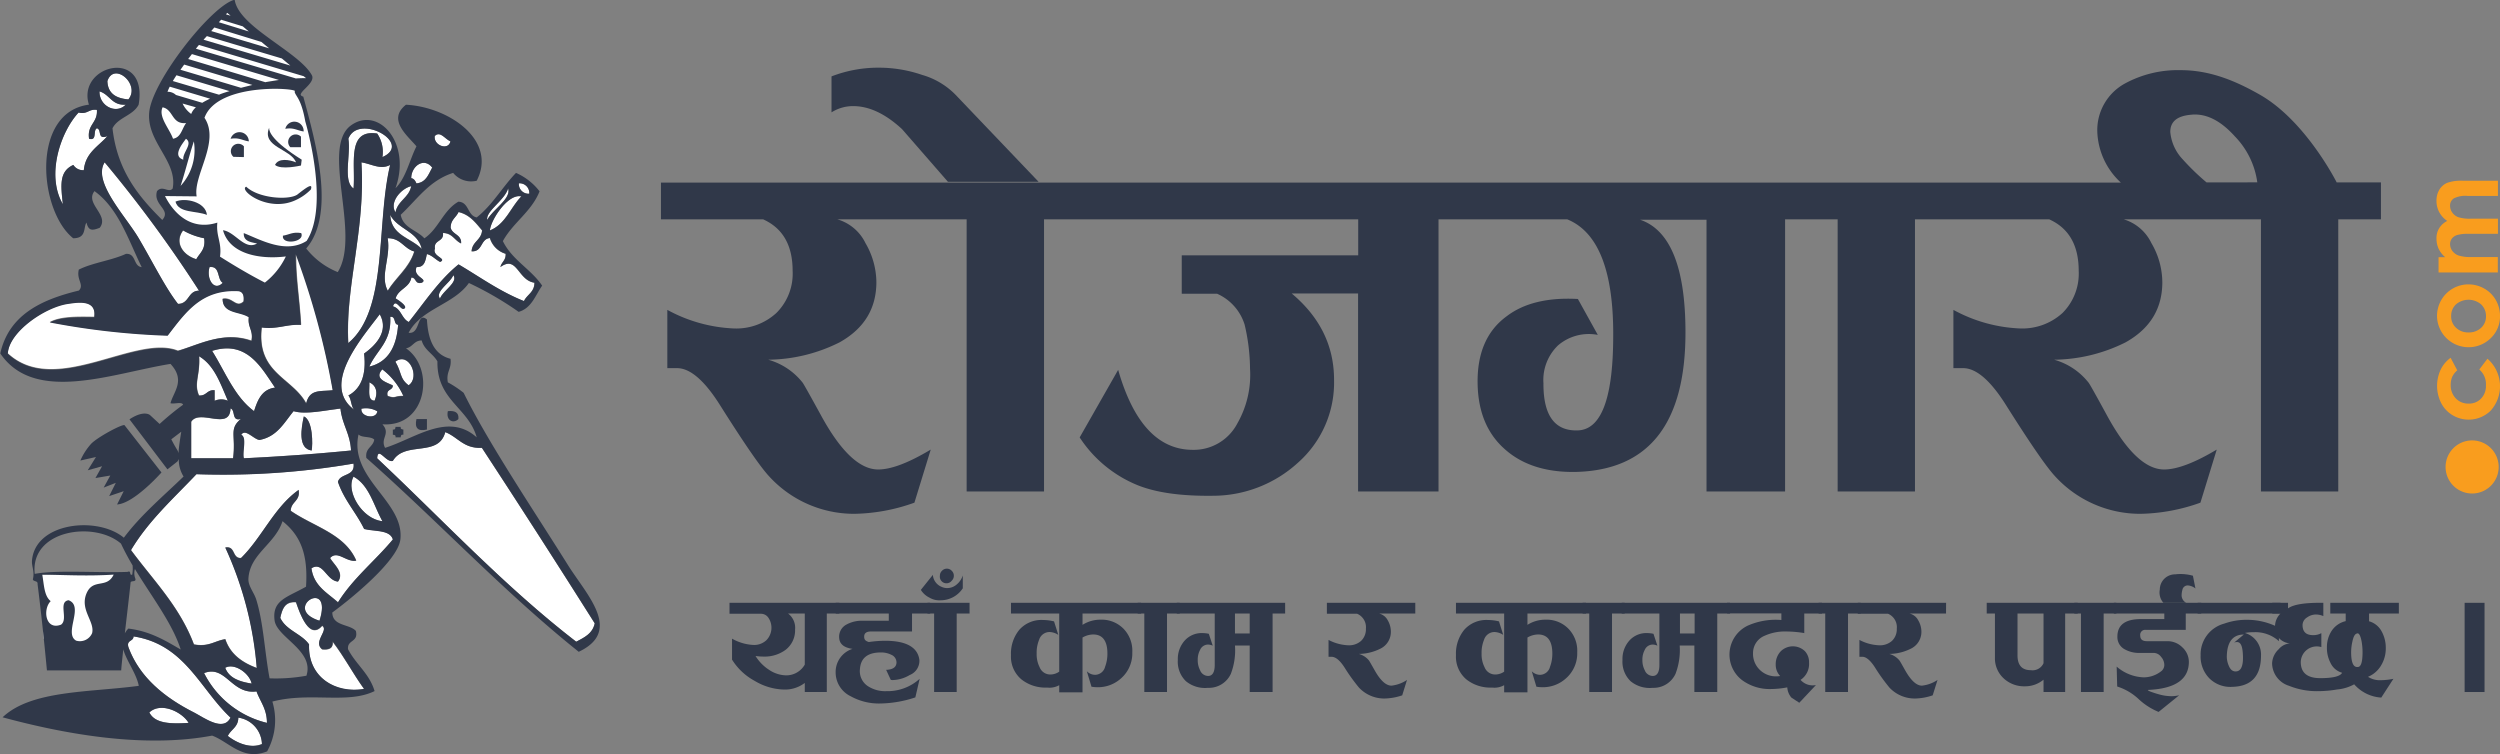 <svg id="Layer_1" data-name="Layer 1" xmlns="http://www.w3.org/2000/svg" viewBox="0 0 376.69 113.68"><rect x="0" y="0" width="376.69" height="113.68" fill="#808080" stroke="none"/><defs><style>.cls-1{fill:#fff;}.cls-2,.cls-4{fill:none;}.cls-3{fill:#303849;}.cls-4{stroke:#303849;stroke-linecap:round;stroke-linejoin:round;stroke-width:0;}.cls-5{fill:#f99d1e;}</style></defs><title>rojgari logo</title><path class="cls-1" d="M27.87,95.58s10.49-.55,12.63,0l-1.67,5.65-1.93,4.38-4.06,1.82-4-2.25-.22-5.13v-3Z" transform="translate(-22.25 -8.95)"/><path class="cls-1" d="M46.33,23.2s6.51-10.82,10.62-13L68.4,20.26l.41.75-1.37,1.74.16,1.18,2,7.5s2.15,11.43-1.23,14.32l-.12.09C64.71,48.57,66,47.79,66,47.79l-2.74,4.36L61,52.73l-6.26-4.21-.4-4.09-3.69-.76L48.41,41.3l-1.85-3.16,2.92-.22-2-7.67L45.6,26.39Z" transform="translate(-22.25 -8.95)"/><path class="cls-2" d="M55,42.49c-.22,2.07.7,3,.4,5.13,2.19,1.37,4.4,2.7,6.71,3.94a11,11,0,0,0,3.16-3.94c-3.93.48-8.5-.34-9.47-3.95,1.87.23,3.25,3,5.13,2-1-.22-2-.33-2-1.57,2.55,1,6.34,3.15,9.47,1.18,3.55-5.46-.2-18-.2-18-.59-3.51-1.45-3.75-1.62-4.5C67.73,22.27,55,21.18,53,26.7c2.41,3.61-1.74,8.68-1.18,11.84H47.11C48.43,41.12,51.06,43.76,55,42.49Zm9.88,2c.92-.13,1.47-.62,2.76-.39C68.26,45.51,64.63,45.91,64.88,44.46Zm4.21-7a7.55,7.55,0,0,1-2.24,1.58c-4.18,2.05-8.71-1.49-7.5-2,1.81,1.74,6.32,2.07,7.67,1.18C68.4,37.18,69.43,36.4,69.09,37.47ZM68,28.76c-.93-.13-1.48-.63-2.76-.4A1.4,1.4,0,0,1,68,28.76Zm-.38.78v1.59H66A1.12,1.12,0,1,1,67.6,29.54ZM62.8,28.2a2.33,2.33,0,0,1,.1-.32,2.33,2.33,0,0,0-.1.32c0,.58.47,2,4.91,4.81l-.11.88s-3,.71-3.91-.09c.51-1.08,2.14-.79,3.16-.39C66.09,31.37,61.64,31.12,62.8,28.2Zm-3.06,2.05c-.92-.12-1.48-.62-2.76-.39A1.4,1.4,0,0,1,59.74,30.25ZM59,31v1.58H57.37A1.12,1.12,0,1,1,59,31ZM48.69,39.33c1.49-.66,4.55.06,4.74,2C51.82,40.67,49.16,41.1,48.69,39.33Z" transform="translate(-22.25 -8.95)"/><path class="cls-2" d="M55.56,11.89l-.34.38,4.51,1.39-.91-.77Z" transform="translate(-22.25 -8.95)"/><path class="cls-2" d="M57,11.32l-.51-.43-.19.22Z" transform="translate(-22.25 -8.95)"/><path class="cls-2" d="M49.48,106.82c-1.25-3.94-4.37-8-6.9-12.13a2.23,2.23,0,0,0,.06,1.44c.17.59-.6.26-.71.57-.27,2.58-.58,5.12-.87,7.69a2.87,2.87,0,0,1,.53-.73C44.87,104.06,47.15,105.46,49.48,106.82Z" transform="translate(-22.25 -8.95)"/><path class="cls-2" d="M42.21,95.56a5.14,5.14,0,0,0,.06-1.4,37.14,37.14,0,0,1-1.75-3.28c-4.07-3.43-13.72-2.09-13,4.54,3.23-.62,9.61-.13,14-.28C42.15,94.87,41.69,95.71,42.21,95.56Z" transform="translate(-22.25 -8.95)"/><path class="cls-2" d="M28.62,95.56c.25,1.5.31,3.18,1.27,4-1.22,1.19-.83,4.46,1.56,3.54,1.09-.82-.48-3.44,1.13-3.68,2.41.88-.78,5,1.14,6.09a2,2,0,0,0,2.41-1.13c.43-1.75-1.85-3.49-.86-5.95s3.06-.67,4.11-2.84C35.49,95.81,32.36,95.62,28.62,95.56Z" transform="translate(-22.25 -8.95)"/><path class="cls-2" d="M49.56,74l-1.5,1.18s.36.75.94,1.68a1.42,1.42,0,0,1,.14.39C49.2,76.18,49.39,75.07,49.56,74Z" transform="translate(-22.25 -8.95)"/><path class="cls-2" d="M49.76,24.52a4,4,0,0,0,1.3,1.57,2.5,2.5,0,0,1,.71-1Z" transform="translate(-22.25 -8.95)"/><path class="cls-2" d="M52.28,15.73c-.16.19-.31.37-.46.57l15,4.46h0c.56,0,1.11-.05,1.63-.05L68,20.43Z" transform="translate(-22.25 -8.95)"/><path class="cls-2" d="M47.85,22a5.37,5.37,0,0,0-.34.77,1.78,1.78,0,0,1,1.27.48l4,1.19q.53-.32,1.17-.63Z" transform="translate(-22.25 -8.95)"/><path class="cls-2" d="M51.17,17.1l-.57.74,11.67,3.48c.67-.11,1.34-.22,2-.31Z" transform="translate(-22.25 -8.95)"/><path class="cls-2" d="M54.54,13.06c-.16.17-.31.35-.47.54l8.72,2.6-1.16-1Z" transform="translate(-22.25 -8.95)"/><path class="cls-2" d="M50,18.65l-.56.78,9.12,2.72,1.72-.43Z" transform="translate(-22.25 -8.95)"/><path class="cls-2" d="M48.86,20.26c-.2.3-.38.59-.55.87l7,2.07c.5-.19,1-.37,1.59-.55Z" transform="translate(-22.25 -8.95)"/><path class="cls-2" d="M66,18.83l-1.33-1.07-11.3-3.37-.45.54Z" transform="translate(-22.25 -8.95)"/><path class="cls-2" d="M63.69,102.48c-.44-3.17,1.92-3.52,4.73-5.13.31-4.65-.69-7.61-3.54-9.87-1.18,3.49-4.95,4.93-5.14,8.68-.05,1.1.85,2,1.19,3.16,1,3.49,1.23,7.91,2,11.84a25.8,25.8,0,0,0,5.52-.39C69.64,107,64.05,105.05,63.69,102.48Z" transform="translate(-22.25 -8.95)"/><path class="cls-2" d="M79.87,72.88c1.3,1.47-.37,2.07.4,3.55C84.83,75,89.76,71,94.08,74.85c-1.27-4.52-6-5.56-5.92-11.44-.64-1.21-2-1.71-2.37-3.16-1.18,0-1.34,1-2.37,1.18C87.86,64.48,86.54,73.36,79.87,72.88ZM83,74.46c-.34-.08-.37.15-.4.39h-.79c.08-.33-.15-.37-.4-.39v-.79c.34.07.39-.16.4-.4h.79c-.07.33.16.37.4.4Zm8.29-2.37c-.75.77-1.91.22-1.59-1.19C90.77,70.79,91.43,71.05,91.32,72.09Zm-4.74,1.58c-1.36.3-1.89-.22-1.58-1.58h1.58Z" transform="translate(-22.25 -8.95)"/><path class="cls-3" d="M46.58,80.14,41,73c-.47-.1-4,1.79-5,2.8a9.41,9.41,0,0,0-1.64,2.54l2.35-.53-1.24,2,2.16-.61-1,1.78,2.24-.38-1,1.82,1.83-.72-1,2,2.19-.74-1,2C42.46,84.81,46.58,80.14,46.58,80.14Z" transform="translate(-22.25 -8.95)"/><path class="cls-1" d="M41.59,23.93c1.88-2.25-2.17-5.75-3.16-2.76C38.5,23.08,39.78,23.77,41.59,23.93Z" transform="translate(-22.25 -8.95)"/><path class="cls-1" d="M41.19,24.72c-2.12.15-2.39-1.55-3.95-2C37.21,25,39.8,26.2,41.19,24.72Z" transform="translate(-22.25 -8.95)"/><path class="cls-1" d="M50.27,27.49c-2.21.23-1.9-2-3.55-2.37-.69,1.4,1.07,3.27,1.57,4.74C49.56,29.67,49.65,28.32,50.27,27.49Z" transform="translate(-22.25 -8.95)"/><path class="cls-1" d="M36.85,28.28c-.63.29.09,1.93-1.18,1.58-.32-2.17,1.31-2.37,1.18-4.35-1.24-.19-1.39.72-2.76.4-2.63,2.82-5,9.34-2.37,13.81-.29-2.77-.62-4.91,1.58-5.92a1.72,1.72,0,0,0,1.58.79c.24-2.65,2.22-3.57,3.55-5.13C36.88,30.08,37.61,28.44,36.85,28.28Z" transform="translate(-22.25 -8.95)"/><path class="cls-1" d="M75.52,37.35c.32-3.64-1.07-9,3.56-8.28a4.89,4.89,0,0,1,.79,3.55c4.72-2.09-3.65-6.69-5.13-2.76C75.14,32.22,73.87,36.25,75.52,37.35Z" transform="translate(-22.25 -8.95)"/><path class="cls-3" d="M59.74,30.25A1.4,1.4,0,0,0,57,29.86C58.26,29.63,58.82,30.13,59.74,30.25Z" transform="translate(-22.25 -8.95)"/><path class="cls-1" d="M90.13,30.25c-.83-.33-1.54-1.62-2.37-.79C87.52,30.86,89.81,31.75,90.13,30.25Z" transform="translate(-22.25 -8.95)"/><path class="cls-1" d="M50.27,29.86c-.5.71-2.11,2.59-.4,3.15C49.73,31.91,51.38,30.61,50.27,29.86Z" transform="translate(-22.25 -8.95)"/><path class="cls-1" d="M51.46,30.25c-.72,2.18-1.28,4.52-2,6.71A8,8,0,0,0,51.46,30.25Z" transform="translate(-22.25 -8.95)"/><path class="cls-3" d="M59,32.62V31a1.12,1.12,0,1,0-1.58,1.58Z" transform="translate(-22.25 -8.95)"/><path class="cls-3" d="M68,28.76a1.4,1.4,0,0,0-2.76-.4C66.5,28.13,67.05,28.63,68,28.76Z" transform="translate(-22.25 -8.95)"/><path class="cls-3" d="M66,31.13H67.6V29.54A1.12,1.12,0,1,0,66,31.13Z" transform="translate(-22.25 -8.95)"/><path class="cls-1" d="M52.24,52.75A193.61,193.61,0,0,0,38,33.41c-1.86,2.92,3.16,8.07,5.13,11.44,2.28,3.9,4,7.46,5.92,9.87C50.79,54.72,50.54,52.76,52.24,52.75Z" transform="translate(-22.25 -8.95)"/><path class="cls-1" d="M74.74,60.64c6.05-5,4.16-17.94,6.31-26.84-1.47.78-2.79-.15-4.34-.39C77.35,43.53,74.26,52,74.74,60.64Z" transform="translate(-22.25 -8.95)"/><path class="cls-1" d="M85,36.57c1.45-.14,1.81-1.36,2.37-2.37-1.2-1.59-3.14-.27-3.16,1.58C84.66,35.86,84.83,36.21,85,36.57Z" transform="translate(-22.25 -8.95)"/><path class="cls-3" d="M59.35,37.08c-1.21.48,3.32,4,7.5,2a7.55,7.55,0,0,0,2.24-1.58c.34-1.07-.69-.29-2.07.79C65.67,39.15,61.16,38.82,59.35,37.08Z" transform="translate(-22.25 -8.95)"/><path class="cls-1" d="M102,38.14a1.46,1.46,0,0,0-1.57-1.57A1.46,1.46,0,0,0,102,38.14Z" transform="translate(-22.25 -8.95)"/><path class="cls-1" d="M84.21,37c-1.49.36-3.35,2.42-2.37,3.95C82.17,39.13,83.88,38.73,84.21,37Z" transform="translate(-22.25 -8.95)"/><path class="cls-1" d="M96.05,43.67c2.36-.94,3.11-3.47,4.74-5.13C98.75,38.08,96.15,42.19,96.05,43.67Z" transform="translate(-22.25 -8.95)"/><path class="cls-3" d="M48.69,39.33c.47,1.77,3.13,1.34,4.74,2C53.24,39.39,50.18,38.67,48.69,39.33Z" transform="translate(-22.25 -8.95)"/><path class="cls-1" d="M85,49.2c-.66,1.48,1.83,1.79.79,2.36-1.08.29-.79-.78-1.58-.78-.27,1.56-2,1.72-2.37,3.15.44.27,2,1.31,1.19,1.58-.52.06-1.19-1.6-1.59-.39,1.24.34,1.3,1.86,2.38,2.36,2.4-3,4.53-6.25,7.5-8.68,3.23,1.9,6.19,4.07,9.86,5.53.46-1,1.57-1.32,1.58-2.77-2.52-.38-2.6-4.2-5.13-2.36.17-.76.85-1,.79-2a3.54,3.54,0,0,1-2.37-2.37c-1.46.12-1.07,2.09-2.76,2,.09-1.49,1.48-1.68,1.58-3.16-1-1.15-1.85-2.36-3.55-2.76-.36.83-1.2,1.16-1.19,2.36.25,1.07,1.65,1,1.58,2.37-1-.45-1.32-1.57-2.75-1.57.21,1.39-1.41,1-1.2,2.36-.45,1.16,1.9,1.47.79,2-.7-.36-1.15-1-2-1.19C86.36,48.18,86.24,49.25,85,49.2Z" transform="translate(-22.25 -8.95)"/><path class="cls-1" d="M85.79,46.43c-.62-2.67-3.64-2.93-4.74-5.13C81.18,44.46,84.18,44.75,85.79,46.43Z" transform="translate(-22.25 -8.95)"/><path class="cls-1" d="M51.85,48c.5-.94,1.44-1.45,1.18-3.16a10.32,10.32,0,0,1-3.16-1.18C48.48,45.5,49.88,47.43,51.85,48Z" transform="translate(-22.25 -8.95)"/><path class="cls-3" d="M64.88,44.46c-.25,1.45,3.38,1,2.76-.39C66.35,43.84,65.8,44.33,64.88,44.46Z" transform="translate(-22.25 -8.95)"/><path class="cls-1" d="M80.66,52.75c1.22-2.06,3.19-3.4,4-5.92-1.56-.42-2-2-4-2C81.17,47.74,79.45,50.48,80.66,52.75Z" transform="translate(-22.25 -8.95)"/><path class="cls-1" d="M67.64,57.88c-2.23-.12-3.51.7-5.92.39-.82,6.88,4.58,7.53,6.7,11.45.5-2.22,2.14-1.74,4-2a117.25,117.25,0,0,0-5.52-20.53C66.86,51,67.45,54.24,67.64,57.88Z" transform="translate(-22.25 -8.95)"/><path class="cls-1" d="M53.82,49.2c-.55,1.76.67,3.77,2,2.36C54.91,51,55.47,49,53.82,49.2Z" transform="translate(-22.25 -8.95)"/><path class="cls-1" d="M88.55,53.93c.41-1.19,2.79-2.45,2-3.55C90.12,51.56,87.74,52.83,88.55,53.93Z" transform="translate(-22.25 -8.95)"/><path class="cls-1" d="M60.14,60.25c.31-1.63-.61-2-.4-3.56-1.34-.9-4-.5-3.94-2.76,1.53-.3,2,1.46,3.15.4.11-.9-.1-1.49-.79-1.58-5.57-.33-7.95,3.21-10.65,6.71a114,114,0,0,1-17.76-2c1.61-.88,4.15-.84,6.7-.79.39-2.7-2.55-2.17-3.94-2-3.49.49-8.92,4.24-9.08,7.5,7.18,6.65,19.19-3,25.65-.4C52.21,60.9,55.9,58.79,60.14,60.25Z" transform="translate(-22.25 -8.95)"/><path class="cls-1" d="M77.11,62.22c1.46-1,3.87-3.22,2.36-5.92-2.59,3.44-9.24,10.86-3.55,14.6-.85-.33-.63-1.73-1.18-2.36C76.62,67.52,77.48,65.49,77.11,62.22Z" transform="translate(-22.25 -8.95)"/><path class="cls-1" d="M82.24,57.88c-.75,0-.27-1.31-1.19-1.19.23,3.79-2.08,5-3.15,7.5C80.75,63.5,82,61.18,82.24,57.88Z" transform="translate(-22.25 -8.95)"/><path class="cls-1" d="M60.53,70.9c.54-1.69,1.19-3.28,3.16-3.55-2-2.87-4.16-7.21-9.48-5.53C56.21,65,57.58,68.72,60.53,70.9Z" transform="translate(-22.25 -8.95)"/><path class="cls-1" d="M54.61,67.75v1.57a2.5,2.5,0,0,1,2,0c-1.12-2.56-2-5.34-4.34-6.71.19,2.88-.84,4.07,0,5.93C53.39,68.64,53.45,67.64,54.61,67.75Z" transform="translate(-22.25 -8.95)"/><path class="cls-1" d="M83.82,67c1.78-1.16.05-5.12-2-3.55C82.84,65.12,82.46,66,83.82,67Z" transform="translate(-22.25 -8.95)"/><path class="cls-1" d="M78.69,69.32c.51-1.14.32-2.27-.79-2.76C78,67.68,77.55,69.27,78.69,69.32Z" transform="translate(-22.25 -8.95)"/><path class="cls-1" d="M58.56,72.09c-1.48.41-.78-1.33-1.58-1.58-.09,3.42-4.64,0-5.92,2V78h6.31C57.83,74.56,56.68,73.6,58.56,72.09Z" transform="translate(-22.25 -8.95)"/><path class="cls-1" d="M66.45,70.9C65,72.63,64,74.74,61.32,75.24c-.86-.08-2.13-1.78-2.76-.78.89.41.14,2.48.39,3.54q8.28-.39,16.19-1.17c-.11-2.53-1.35-3.92-1.59-6.32C71.32,70.76,68.28,71.46,66.45,70.9Zm2.76,5.93c-2.12-.27-1.56-3.42-1.18-5.14C69.42,72.28,69.38,76,69.21,76.83Z" transform="translate(-22.25 -8.95)"/><path class="cls-1" d="M76.71,70.51c-.19,1.3,2.28,1.66,2.37.39A3.39,3.39,0,0,0,76.71,70.51Z" transform="translate(-22.25 -8.95)"/><path class="cls-3" d="M91.32,72.09c.11-1-.55-1.3-1.59-1.19C89.41,72.31,90.57,72.86,91.32,72.09Z" transform="translate(-22.25 -8.95)"/><path class="cls-3" d="M69.21,76.83c.17-.88.21-4.55-1.18-5.14C67.65,73.41,67.09,76.56,69.21,76.83Z" transform="translate(-22.25 -8.95)"/><path class="cls-3" d="M86.58,73.67V72.09H85C84.69,73.45,85.22,74,86.58,73.67Z" transform="translate(-22.25 -8.95)"/><path class="cls-3" d="M82.63,73.27h-.79c0,.24-.06.47-.4.4v.79c.25,0,.48.06.4.39h.79c0-.24.06-.47.4-.39v-.79C82.79,73.64,82.56,73.6,82.63,73.27Z" transform="translate(-22.25 -8.95)"/><path class="cls-1" d="M89.34,74.06c-1,3.86-6.08,1.26-7.9,4.34-1,.31-2.24-2.27-2.36-.4,9.9,9.32,19.15,19.28,30,27.64,1.21-.64,2.47-1.22,2.77-2.77q-8.4-13.31-17-26.44C92.09,76.57,91.25,74.79,89.34,74.06Z" transform="translate(-22.25 -8.95)"/><path class="cls-1" d="M73.17,81.56c.35-1.35,2.61-.8,2.35-2.76a116,116,0,0,1-23.67,1.58C48.4,84,44.64,87.38,42,91.82c3.35,4.55,7.32,8.47,9.48,14.21,2.25.42,3.13-.55,4.73-.79.77,2.26,2.53,3.52,4.74,4.34a53.61,53.61,0,0,0-4.74-18.15c1.58-.28,1,1.66,2.37,1.58,3.19-3.13,5-7.65,8.68-10.26.28,1.71-1.14,1.75-1.19,3.15,3.42,2.38,8.13,3.45,9.87,7.5-1.5.29-2.82-1.62-3.94-.39.54,1,2.21,2.22,1.19,3.55-1.73-.14-2.23-3.1-4-2,.34,2.69,2.37,3.68,4,5.13,2.27-3.64,5.59-6.25,8.27-9.48-.48-1.48-2.75-1.17-4.33-1.58C75.91,86.17,74.1,84.3,73.17,81.56Z" transform="translate(-22.25 -8.95)"/><path class="cls-1" d="M79.87,87.48c-1.32-2.36-2-5.42-4.35-6.71C74.3,82.9,76.77,87.16,79.87,87.48Z" transform="translate(-22.25 -8.95)"/><path class="cls-1" d="M70.39,102.48c2.13-6.66-5.87-1.86,0,0Z" transform="translate(-22.25 -8.95)"/><path class="cls-1" d="M70.79,106.82c-1.44-1.14,1.06-2.89,0-3.55-1.91,2.26-3.38-1.92-3.94-3.55-1.72-.14-2.08,1.08-2.37,2.36.89,1.87,3.19,2.33,4.34,4-.19,5,4,7.43,8.29,6.71-1.66-2.29-3-4.88-4.74-7.1C72.49,106.67,71.83,106.93,70.79,106.82Z" transform="translate(-22.25 -8.95)"/><path class="cls-1" d="M42.37,104.84c0,.79-1.07.51-.78,1.59,1.68,4.62,5.55,7.67,9.87,9.86,1.54.79,4.45,3,5.52.79C52.37,112.75,50.12,106.05,42.37,104.84Z" transform="translate(-22.25 -8.95)"/><path class="cls-1" d="M56.19,109.58c.57,1.53,2.12,2.08,4,2.37C59.86,110.37,57.53,108.78,56.19,109.58Z" transform="translate(-22.25 -8.95)"/><path class="cls-1" d="M53,110.37a14.41,14.41,0,0,0,9.47,7.5c0-2.11-1-3.19-1.57-4.74C57.13,113.63,56.29,109.09,53,110.37Z" transform="translate(-22.25 -8.95)"/><path class="cls-1" d="M44.75,116.29c.82,1.67,3.23,1.76,5.92,1.58C49.74,116.26,46.55,114.65,44.75,116.29Z" transform="translate(-22.25 -8.95)"/><path class="cls-1" d="M58.16,117.08c0,1.44-1.12,1.77-1.58,2.76,1.21,1,3.35,2,5.14,1.19A4.16,4.16,0,0,0,58.16,117.08Z" transform="translate(-22.25 -8.95)"/><path class="cls-1" d="M98.81,37.35c-.55,1.82-3.41,3.42-3.15,4.74C96.47,40.52,99.3,38.91,98.81,37.35Z" transform="translate(-22.25 -8.95)"/><path class="cls-1" d="M81.44,67c0,.78-1.07.5-.78,1.58,1.24.44.89,0,2.37,0a10.27,10.27,0,0,0-3.16-4C78.52,66.06,80.53,66.55,81.44,67Z" transform="translate(-22.25 -8.95)"/><path class="cls-4" d="M62.8,28.2a2.33,2.33,0,0,1,.1-.32" transform="translate(-22.25 -8.95)"/><path class="cls-3" d="M92.11,68.14a16.38,16.38,0,0,0-2.38-1.58c-.3-1.62.61-2,.4-3.55-2.52-.63-3.39-2.93-3.55-5.92-1.57-1.28-.93,2.27-2.76,2,1.89-3.62,6.79-4.25,9.08-7.5a49.64,49.64,0,0,1,7.5,4.35c1.95-.55,2.51-2.49,3.54-3.95-1.7-2.51-4.54-3.87-5.92-6.71,1.54-2.81,4.29-4.4,5.53-7.5A9.11,9.11,0,0,0,100,35c-2.07,2.15-3.56,4.85-5.92,6.71-1.43-.29-1.13-2.3-2.76-2.37-2.28,1.28-3,4.11-5.13,5.52-1.12-1.26-3.2-1.54-3.56-3.55C85.1,39,86.94,36.14,90.53,35a3.5,3.5,0,0,0,3.55,1.18c3.14-6.08-4.18-11.11-10.66-11.45C80.52,27,83.74,29.46,85,31c-1.06,2.1-1.57,4.75-3.16,6.31,2.45-6.89-2.61-12.42-6.7-9.47-4.62,3.33,1.54,16.47-2,22.11a11.53,11.53,0,0,1-4.75-3.56c4.48-5.24,1.44-15.92-.44-22.88-1.46-.38,1.85-1.87,1.32-3.17-1-1.9-4.07-3.84-6.82-5.88h0c-2.41-1.77-4.56-3.61-4.84-5.55-3.41.8-12.48,12.27-12.88,17-.39,4.47,4.32,7.33,3.54,11.44-.61.75-1.53-.56-2.36.4-.65,2.11,2.21,2.77.79,4.34-3.58-3.53-6.78-7.43-7.5-13.81.84-1.66,3.1-1.9,3.94-3.56,1.49-8.69-9.37-6-7.49,0-8.79,1.13-7.56,16-2.37,20.13,2.05,0,1.51-1.64,2-2.36.31,1.21.79,1.26,2,.78,1.5-1.91-2.29-3.63-.79-5.52,3.6,2.59,5.08,7.29,7.11,11.45-1.3-.15-.8-2.1-2.37-2-2.18,1-5,1.32-7.1,2.37-.4,1.54.87,2.29,0,3.16-5.73,1.38-10.53,3.69-11.84,9.47,5.18,7.64,16.86,3,25.65,1.58,2.32,2.49.45,4.19,0,5.92.52.19,1.7-.28,1.9.23a41.34,41.34,0,0,0-3.54,2.9l-1.44-1.33s-.88-.83-3.1.63l5.72,7.54,1.5-1.18a1.82,1.82,0,0,0,.21-.39,4.77,4.77,0,0,0,.72,2.65c-3.09,3-6.39,5.74-9,9.22-4-3.33-13.53-2.3-13.85,3.59,0,.86.42,1.54.14,2.69.1.38.78.16.71.71.54,4.28,1,8.65,1.41,13H40.51c.08-1.08.21-2.11.31-3.17.51,1.78,2,3.68,2.34,5.5-7.46,1-16.2.63-20.52,4.74,8.78,2.38,21,4.75,31.57,2.76,2.53.92,4.64,3.86,8.29,2.37a9.72,9.72,0,0,0,.79-7.5c5.72-1.49,11.31.42,15.4-1.58-.78-2.64-2.8-4-4-6.31-.15-1.47,1.6-1,1.18-2.76-1-1.07-3.52-.69-3.55-2.77,3-2.2,9.94-7.88,10.26-11.05.59-5.71-7.76-9.11-6.31-15.78.5.54,1.86.24,2.37.78-.18,1.14-1.4,1.24-1.19,2.76,10.83,9.57,20.66,20.14,32,29.21,6.63-3.13,1.25-8.51-1.58-13C102.53,85.63,95.88,75.78,92.11,68.14Zm-6.32-7.89c.39,1.45,1.73,2,2.37,3.16-.1,5.88,4.65,6.92,5.92,11.44C89.76,71,84.83,75,80.27,76.43c-.77-1.48.9-2.08-.4-3.55,6.67.48,8-8.4,3.55-11.45C84.45,61.27,84.61,60.25,85.79,60.25ZM77.9,64.19c1.07-2.47,3.38-3.71,3.15-7.5.92-.12.44,1.15,1.19,1.19C82,61.18,80.75,63.5,77.9,64.19Zm.79,5.13c-1.14,0-.73-1.64-.79-2.76C79,67.05,79.2,68.18,78.69,69.32Zm-2-35.91c1.55.24,2.87,1.17,4.34.39-2.15,8.9-.26,21.84-6.31,26.84C74.26,52,77.35,43.53,76.71,33.41Zm4,11.44c2,0,2.39,1.56,4,2-.76,2.52-2.73,3.86-4,5.92C79.45,50.48,81.17,47.74,80.66,44.85ZM83.82,67c-1.36-1-1-1.84-2-3.55C83.87,61.84,85.6,65.8,83.82,67Zm-3.95-2.37a10.27,10.27,0,0,1,3.16,4c-1.48,0-1.13.44-2.37,0-.29-1.08.78-.8.78-1.58C80.53,66.55,78.52,66.06,79.87,64.59Zm8.68-10.66c-.81-1.1,1.57-2.37,2-3.55C91.34,51.48,89,52.74,88.55,53.93ZM102,38.14a1.46,1.46,0,0,1-1.57-1.57A1.46,1.46,0,0,1,102,38.14Zm-1.18.4c-1.63,1.66-2.38,4.19-4.74,5.13C96.15,42.19,98.75,38.08,100.79,38.54Zm-2-1.19c.49,1.56-2.34,3.17-3.15,4.74C95.4,40.77,98.26,39.17,98.81,37.35ZM86.58,47.22c.82.23,1.27.83,2,1.19,1.11-.51-1.24-.82-.79-2-.21-1.39,1.41-1,1.2-2.36,1.43,0,1.76,1.12,2.75,1.57.07-1.38-1.33-1.3-1.58-2.37,0-1.2.83-1.53,1.19-2.36,1.7.4,2.59,1.61,3.55,2.76-.1,1.48-1.49,1.67-1.58,3.16,1.69.11,1.3-1.86,2.76-2a3.54,3.54,0,0,0,2.37,2.37c.06,1-.62,1.22-.79,2,2.53-1.84,2.61,2,5.13,2.36,0,1.45-1.12,1.78-1.58,2.77-3.67-1.46-6.63-3.63-9.86-5.53-3,2.43-5.1,5.69-7.5,8.68-1.08-.5-1.14-2-2.38-2.36.4-1.21,1.07.45,1.59.39.86-.27-.75-1.31-1.19-1.58.41-1.43,2.1-1.59,2.37-3.15.79,0,.5,1.07,1.58.78,1-.57-1.45-.88-.79-2.36C86.24,49.25,86.36,48.18,86.58,47.22Zm3.55-17c-.32,1.5-2.61.61-2.37-.79C88.59,28.63,89.3,29.92,90.13,30.25Zm-2.76,4c-.56,1-.92,2.23-2.37,2.37-.17-.36-.34-.71-.79-.79C84.23,33.93,86.17,32.61,87.37,34.2ZM84.21,37c-.33,1.77-2,2.17-2.37,3.95C80.86,39.38,82.72,37.32,84.21,37Zm1.58,9.47c-1.61-1.68-4.61-2-4.74-5.13C82.15,43.5,85.17,43.76,85.79,46.43ZM74.74,29.86c1.48-3.93,9.85.67,5.13,2.76a4.89,4.89,0,0,0-.79-3.55c-4.63-.68-3.24,4.64-3.56,8.28C73.87,36.25,75.14,32.22,74.74,29.86ZM73.55,70.51c.24,2.4,1.48,3.79,1.59,6.32Q67.24,77.61,59,78c-.25-1.06.5-3.13-.39-3.54.63-1,1.9.7,2.76.78,2.66-.5,3.71-2.61,5.13-4.34C68.28,71.46,71.32,70.76,73.55,70.51ZM57.37,78H51.06V72.48c1.28-2,5.83,1.45,5.92-2,.8.25.1,2,1.58,1.58C56.68,73.6,57.83,74.56,57.37,78ZM54.21,61.82c5.32-1.68,7.47,2.66,9.48,5.53-2,.27-2.62,1.86-3.16,3.55C57.58,68.72,56.21,65,54.21,61.82Zm18.16,5.93c-1.81.23-3.45-.25-4,2-2.12-3.92-7.52-4.57-6.7-11.45,2.41.31,3.69-.51,5.92-.39-.19-3.64-.78-6.86-.79-10.66A117.25,117.25,0,0,1,72.37,67.75Zm-5.6-47h0l-15-4.46c.15-.2.3-.38.46-.57L68,20.43l.36.29C67.88,20.72,67.33,20.74,66.77,20.77ZM51.46,30.25a8,8,0,0,1-2,6.71C50.18,34.77,50.74,32.43,51.46,30.25Zm-1.19-.39c1.11.75-.54,2.05-.4,3.15C48.16,32.45,49.77,30.57,50.27,29.86Zm1.5-4.74a2.5,2.5,0,0,0-.71,1,4,4,0,0,1-1.3-1.57m3-.1-4-1.19a1.78,1.78,0,0,0-1.27-.48,5.37,5.37,0,0,1,.34-.77l6.07,1.81Q53.28,24.11,52.75,24.42Zm2.53-1.22-7-2.07c.17-.28.35-.57.55-.87l8,2.39C56.32,22.83,55.78,23,55.28,23.2Zm3.27-1.05-9.12-2.72.56-.78,10.28,3.07Zm3.72-.83L50.6,17.84l.57-.74L64.28,21C63.61,21.1,62.94,21.21,62.27,21.32Zm.52-5.12-8.72-2.6c.16-.19.31-.37.47-.54l7.09,2.18Zm-3.06-2.54-4.51-1.39.34-.38,3.26,1ZM57,11.32l-.7-.21.19-.22Zm-3.58,3.07,11.3,3.37L66,18.83l-13.08-3.9Zm-5.1,15.47c-.5-1.47-2.26-3.34-1.57-4.74,1.65.32,1.34,2.6,3.55,2.37C49.65,28.32,49.56,29.67,48.29,29.86Zm3.56,8.68c-.56-3.16,3.59-8.23,1.18-11.84,2-5.52,14.7-4.43,13.57-3.95.17.75,1,1,1.62,4.5,0,0,3.75,12.54.2,18-3.13,2-6.92-.17-9.47-1.18-.06,1.24,1,1.35,2,1.57-1.88,1.08-3.26-1.74-5.13-2,1,3.61,5.54,4.43,9.47,3.95a11,11,0,0,1-3.16,3.94C59.8,50.32,57.59,49,55.4,47.62c.3-2.15-.62-3.06-.4-5.13-3.94,1.27-6.57-1.37-7.89-4Zm3.95,13c-1.31,1.41-2.53-.6-2-2.36C55.47,49,54.91,51,55.8,51.56ZM53,44.85c.26,1.71-.68,2.22-1.18,3.16-2-.58-3.37-2.51-2-4.34A10.32,10.32,0,0,0,53,44.85ZM41.59,23.93c-1.81-.16-3.09-.85-3.16-2.76C39.42,18.18,43.47,21.68,41.59,23.93Zm-.4.79c-1.39,1.48-4,.25-3.95-2C38.8,23.17,39.07,24.87,41.19,24.72Zm-6.31,9.87a1.72,1.72,0,0,1-1.58-.79c-2.2,1-1.87,3.15-1.58,5.92-2.58-4.47-.26-11,2.37-13.81,1.37.32,1.52-.59,2.76-.4.13,2-1.5,2.18-1.18,4.35,1.27.35.55-1.29,1.18-1.58.76.16,0,1.8,1.58,1.18C37.1,31,35.12,31.94,34.88,34.59Zm8.28,10.26c-2-3.37-7-8.52-5.13-11.44A193.61,193.61,0,0,1,52.24,52.75c-1.7,0-1.45,2-3.16,2C47.19,52.31,45.44,48.75,43.16,44.85Zm5.92,17c-6.46-2.56-18.47,7.05-25.65.4.16-3.26,5.59-7,9.08-7.5,1.39-.2,4.33-.73,3.94,2-2.55,0-5.09-.09-6.7.79a114,114,0,0,0,17.76,2c2.7-3.5,5.08-7,10.65-6.71.69.09.9.68.79,1.58-1.11,1.06-1.62-.7-3.15-.4,0,2.26,2.6,1.86,3.94,2.76-.21,1.53.71,1.93.4,3.56C55.9,58.79,52.21,60.9,49.08,61.82Zm3.16.79c2.32,1.37,3.22,4.15,4.34,6.71a2.5,2.5,0,0,0-2,0V67.75c-1.16-.11-1.22.89-2.37.79C51.4,66.68,52.43,65.49,52.24,62.61ZM49,76.82c-.58-.93-.94-1.68-.94-1.68L49.56,74c-.17,1.11-.36,2.22-.42,3.25A1.42,1.42,0,0,0,49,76.82ZM35.27,98.4c-1,2.46,1.29,4.2.86,5.95a2,2,0,0,1-2.41,1.13c-1.92-1.09,1.27-5.21-1.14-6.09-1.61.24,0,2.86-1.13,3.68-2.39.92-2.78-2.35-1.56-3.54-1-.79-1-2.47-1.27-4,3.74.06,6.87.25,10.76,0C38.33,97.73,36.26,96,35.27,98.4Zm-7.79-3c-.68-6.63,9-8,13-4.54a37.14,37.14,0,0,0,1.75,3.28,5.14,5.14,0,0,1-.06,1.4c-.52.15-.06-.69-.7-.42C37.09,95.29,30.71,94.8,27.48,95.42ZM41.93,96.7c.11-.31.88,0,.71-.57a2.23,2.23,0,0,1-.06-1.44c2.53,4.17,5.65,8.19,6.9,12.13-2.33-1.36-4.61-2.76-7.89-3.16a2.87,2.87,0,0,0-.53.73C41.35,101.82,41.66,99.28,41.93,96.7Zm2.82,19.59c1.8-1.64,5,0,5.92,1.58C48,118.05,45.57,118,44.75,116.29Zm6.71,0c-4.32-2.19-8.19-5.24-9.87-9.86-.29-1.08.78-.8.78-1.59,7.75,1.21,10,7.91,14.61,12.24C55.91,119.27,53,117.08,51.46,116.29Zm5.12,3.55c.46-1,1.57-1.32,1.58-2.76a4.16,4.16,0,0,1,3.56,4C59.93,121.82,57.79,120.8,56.58,119.84ZM53,110.37c3.26-1.28,4.1,3.26,7.9,2.76.56,1.55,1.57,2.63,1.57,4.74A14.41,14.41,0,0,1,53,110.37Zm3.16-.79c1.34-.8,3.67.79,4,2.37C58.31,111.66,56.76,111.11,56.19,109.58Zm12.23,1.19a25.8,25.8,0,0,1-5.52.39c-.74-3.93-.92-8.35-2-11.84-.34-1.11-1.24-2.06-1.19-3.16.19-3.75,4-5.19,5.14-8.68,2.85,2.26,3.85,5.22,3.54,9.87-2.81,1.61-5.17,2-4.73,5.13C64.05,105.05,69.64,107,68.42,110.77Zm2-8.29c-5.87-1.86,2.13-6.66,0,0Zm6.72,10.26c-4.25.72-8.48-1.7-8.29-6.71-1.15-1.62-3.45-2.08-4.34-4,.29-1.28.65-2.5,2.37-2.36.56,1.63,2,5.81,3.94,3.55,1.06.66-1.44,2.41,0,3.55,1,.11,1.7-.15,1.58-1.18C74.1,107.86,75.45,110.45,77.11,112.74Zm4.33-22.5c-2.68,3.23-6,5.84-8.27,9.48-1.59-1.45-3.62-2.44-4-5.13,1.73-1.13,2.23,1.83,4,2,1-1.33-.65-2.59-1.19-3.55,1.12-1.23,2.44.68,3.94.39-1.74-4.05-6.45-5.12-9.87-7.5,0-1.4,1.47-1.44,1.19-3.15-3.7,2.61-5.49,7.13-8.68,10.26-1.4.08-.79-1.86-2.37-1.58a53.61,53.61,0,0,1,4.74,18.15c-2.21-.82-4-2.08-4.74-4.34-1.6.24-2.48,1.21-4.73.79-2.16-5.74-6.13-9.66-9.48-14.21,2.66-4.44,6.42-7.79,9.87-11.44A116,116,0,0,0,75.52,78.8c.26,2-2,1.41-2.35,2.76.93,2.74,2.74,4.61,3.94,7.1C78.69,89.07,81,88.76,81.44,90.24Zm-1.57-2.76c-3.1-.32-5.57-4.58-4.35-6.71C77.91,82.06,78.55,85.12,79.87,87.48ZM74.74,68.54c.55.63.33,2,1.18,2.36-5.69-3.74,1-11.16,3.55-14.6,1.51,2.7-.9,4.88-2.36,5.92C77.48,65.49,76.62,67.52,74.74,68.54Zm2,2a3.39,3.39,0,0,1,2.37.39C79,72.17,76.52,71.81,76.71,70.51Zm32.36,35.13C98.23,97.28,89,87.32,79.08,78c.12-1.87,1.32.71,2.36.4,1.82-3.08,6.88-.48,7.9-4.34,1.91.73,2.75,2.51,5.53,2.37q8.59,13.11,17,26.44C111.54,104.42,110.28,105,109.07,105.64Z" transform="translate(-22.25 -8.95)"/><path class="cls-3" d="M66.85,33.41c-1-.4-2.65-.69-3.16.39.9.8,3.91.09,3.91.09l.11-.88c-4.44-2.79-4.95-4.23-4.91-4.81C61.64,31.12,66.09,31.37,66.85,33.41Z" transform="translate(-22.25 -8.95)"/><path class="cls-5" d="M390.74,79.31a4,4,0,1,1,4,4A4,4,0,0,1,390.74,79.31Z" transform="translate(-22.25 -8.95)"/><path class="cls-5" d="M391.5,62.86l1,1.89a3.06,3.06,0,0,0-.77,1,3.24,3.24,0,0,0-.22,1.22,2.85,2.85,0,0,0,.76,2,2.56,2.56,0,0,0,1.94.79,2.46,2.46,0,0,0,1.88-.76,2.7,2.7,0,0,0,.73-2,2.88,2.88,0,0,0-1-2.37L397.05,63a5.5,5.5,0,0,1,.48,7.83,4.73,4.73,0,0,1-5.72.69,4.56,4.56,0,0,1-1.73-1.83,5.78,5.78,0,0,1-.1-5A4.75,4.75,0,0,1,391.5,62.86Z" transform="translate(-22.25 -8.95)"/><path class="cls-5" d="M389.45,56.58a4.84,4.84,0,0,1,.63-2.4,4.71,4.71,0,0,1,4.1-2.38,4.77,4.77,0,0,1,2.39.63,4.59,4.59,0,0,1,1.74,1.73,4.77,4.77,0,0,1,.63,2.42,4.49,4.49,0,0,1-1.38,3.31,4.76,4.76,0,0,1-8.11-3.31Zm2.13,0a2.3,2.3,0,0,0,.73,1.75,2.61,2.61,0,0,0,1.88.71,2.67,2.67,0,0,0,1.91-.7,2.31,2.31,0,0,0,.73-1.76,2.39,2.39,0,0,0-.74-1.77,2.92,2.92,0,0,0-3.78,0A2.34,2.34,0,0,0,391.58,56.55Z" transform="translate(-22.25 -8.95)"/><path class="cls-5" d="M389.68,50V47.7h1a3.88,3.88,0,0,1-1-1.29,3.77,3.77,0,0,1-.31-1.55,2.85,2.85,0,0,1,.41-1.53,3,3,0,0,1,1.21-1.09,3.74,3.74,0,0,1-1.21-1.33,3.54,3.54,0,0,1-.41-1.71,3.2,3.2,0,0,1,.45-1.7,2.61,2.61,0,0,1,1.16-1,6.37,6.37,0,0,1,2.35-.32h5.3v2.29h-4.58a3.85,3.85,0,0,0-2.08.38,1.28,1.28,0,0,0-.55,1.14,1.73,1.73,0,0,0,.34,1,1.93,1.93,0,0,0,.91.69,5.72,5.72,0,0,0,1.88.22h4.08v2.28h-4.38a6.06,6.06,0,0,0-1.75.18,1.61,1.61,0,0,0-.81.54,1.38,1.38,0,0,0-.27.86,1.74,1.74,0,0,0,.34,1,2,2,0,0,0,.94.69,5.91,5.91,0,0,0,1.91.23h4V50Z" transform="translate(-22.25 -8.95)"/><path class="cls-2" d="M352.36,26.25c-2.07.19-3.1,1.05-3.1,2.59A6.89,6.89,0,0,0,351.17,33a35,35,0,0,0,3.55,3.42h7.65A12.31,12.31,0,0,0,359,29.52C356.82,27.09,354.6,26,352.36,26.25Z" transform="translate(-22.25 -8.95)"/><path class="cls-3" d="M158.16,28.4l6.92,7.94h13.66L166.17,23.17a11.49,11.49,0,0,0-5-2.94A20,20,0,0,0,155,19.15a19.57,19.57,0,0,0-7.46,1.31v5.42a6,6,0,0,1,3.28-.94C153.21,24.94,155.67,26.1,158.16,28.4Z" transform="translate(-22.25 -8.95)"/><path class="cls-3" d="M374.33,36.43s-4.62-9.21-11.5-13.17c-3.87-2.22-7.71-3.74-12-3.74a16.73,16.73,0,0,0-8.38,2,8,8,0,0,0-4.19,7.19,10.93,10.93,0,0,0,3.55,7.75H121.84V42h15.4q4.44,2,4.44,7.75a8.35,8.35,0,0,1-2.45,6.36,8.93,8.93,0,0,1-6.43,2.33,22.85,22.85,0,0,1-10-2.8v8.78h1.46q3,0,6.56,5.7c3.58,5.67,6,9.18,7.28,10.56a17.34,17.34,0,0,0,12.93,5.69,28,28,0,0,0,9-1.68l2.46-8q-5,3-7.92,3-4.19,0-8.65-8.22-2.46-4.48-2.73-4.86A10.06,10.06,0,0,0,138,63.15a24.48,24.48,0,0,0,10.74-2.61q5.55-3.09,5.56-9.07a11.84,11.84,0,0,0-1.64-5.88A6.82,6.82,0,0,0,148.42,42H167.9V83h11.66V42H226.9v5.42H200.31v5.79h5.33a7.53,7.53,0,0,1,4.15,4.67,29.75,29.75,0,0,1,.81,6.63,14.74,14.74,0,0,1-1.9,8.22,7.41,7.41,0,0,1-6.72,4q-7.8,0-11.25-12.05l-5.8,10.18a18.94,18.94,0,0,0,8.74,7.2q4.19,1.68,11.29,1.59a19,19,0,0,0,12.88-5,16.1,16.1,0,0,0,5.42-12.48q0-7.65-6.38-13h10V83H239V42H258.4q7.1,2.9,6.92,18Q265.23,73.61,260,73.8t-5.19-7.1A7.24,7.24,0,0,1,257,61,7.12,7.12,0,0,1,263,59.41L260,54c-4.55-.25-8.14.62-10.74,2.61q-4.47,3.27-4.37,10.09.09,6.54,4.28,10.09c2.6,2.24,6.1,3.34,10.46,3.27q16.57-.37,16.58-21,0-14.67-6.83-17h10V83h11.84V42h7.92V83h11.65V42h20.23q4.44,2,4.44,7.75a8.39,8.39,0,0,1-2.44,6.36,9,9,0,0,1-6.44,2.33,22.81,22.81,0,0,1-10-2.8v8.78h1.46q3,0,6.55,5.7c3.58,5.67,6,9.18,7.28,10.56a17.37,17.37,0,0,0,12.93,5.69,28.09,28.09,0,0,0,9-1.68l2.46-8c-3.34,2-6,3-7.93,3q-4.19,0-8.65-8.22-2.44-4.48-2.73-4.86a10.06,10.06,0,0,0-5.19-3.46,24.56,24.56,0,0,0,10.75-2.61q5.55-3.09,5.55-9.07a11.74,11.74,0,0,0-1.64-5.88A6.82,6.82,0,0,0,342.25,42h20.67V83h11.65V42H381V36.43Zm-13.78,0h-5.83A35,35,0,0,1,351.17,33a6.89,6.89,0,0,1-1.91-4.17c0-1.54,1-2.4,3.1-2.59,2.24-.25,4.46.84,6.64,3.27a12.31,12.31,0,0,1,3.37,6.91Z" transform="translate(-22.25 -8.95)"/><path class="cls-3" d="M148.72,99.78v1.62h-1.89v11.82h-3.32v-1.37a4.9,4.9,0,0,1-3.08,1,9,9,0,0,1-4.47-1.31,9.12,9.12,0,0,1-3.41-3.2v-3.16a7.26,7.26,0,0,0,3.24.95,2.69,2.69,0,0,0,1.94-.72,2.69,2.69,0,0,0,.32-3.35,1.35,1.35,0,0,0-1.18-.63h-4.7V99.78ZM141,101.4a2.68,2.68,0,0,1,1.05,2.4,3.69,3.69,0,0,1-1.45,3.08,5.35,5.35,0,0,1-3.35,1,8.07,8.07,0,0,1-1.16-.09,6.53,6.53,0,0,0,2,2.06,4.79,4.79,0,0,0,2.61.86,3.21,3.21,0,0,0,2.81-1.62V101.4Z" transform="translate(-22.25 -8.95)"/><path class="cls-3" d="M156.47,111.39l-.7-1.51q1.56-.06,1.56-1.14a1.25,1.25,0,0,0-.78-1.13,3.39,3.39,0,0,0-1.43-.35q-3.13-.06-3.3,2.52a2.7,2.7,0,0,0,1.19,2.55,4.76,4.76,0,0,0,2.81.76,7.2,7.2,0,0,0,5-1.86l-.65,2.8a17.35,17.35,0,0,1-5.31.92,8.73,8.73,0,0,1-4.41-1.08,4,4,0,0,1-2.29-3.64,3.65,3.65,0,0,1,2.54-3.51c-1.26-.18-1.92-.71-2-1.59a2.07,2.07,0,0,1,1.1-2.08,4.82,4.82,0,0,1,2.46-.57h3.91V101.4h-8V99.78h14.23v1.62h-2.73v2.7h-6.21c-.65,0-1,.26-1,.77s.23.66.7.82a16.8,16.8,0,0,1,2.47-.19c3.2,0,4.91,1,5.15,2.89a2.31,2.31,0,0,1-1.46,2.27,5.25,5.25,0,0,1-2.57.76A1.51,1.51,0,0,1,156.47,111.39Z" transform="translate(-22.25 -8.95)"/><path class="cls-3" d="M163,113.22V101.4h-1V99.78h6.34v1.62H166.4v11.82Z" transform="translate(-22.25 -8.95)"/><path class="cls-3" d="M164.14,97.38a2,2,0,0,0,.81.18,2.18,2.18,0,0,0,1.47-.56,2.88,2.88,0,0,0,.9-1.35v1.94A4,4,0,0,1,164,99.4,2.92,2.92,0,0,1,162.3,99,3.12,3.12,0,0,1,161,97.83l1.81-2.26A2.11,2.11,0,0,0,164.14,97.38Zm1.52-.94a1,1,0,0,0,.31-.74,1,1,0,0,0-.31-.74,1,1,0,0,0-1.48,0,1,1,0,0,0-.31.74,1,1,0,0,0,1.79.74Z" transform="translate(-22.25 -8.95)"/><path class="cls-3" d="M181.71,104.61a2.59,2.59,0,0,0-1.32-.43,1.65,1.65,0,0,0-1.57,1.17,5.09,5.09,0,0,0-.37,2.08,4.3,4.3,0,0,0,.45,2.06,1.71,1.71,0,0,0,1.62,1.09,2.33,2.33,0,0,0,1.33-.43V101.4h-7.27V99.78h19.61v1.62h-8.83v1.7a5,5,0,0,1,2.72-.78,4.6,4.6,0,0,1,3.47,1.38,4.74,4.74,0,0,1,1.31,3.54,5,5,0,0,1-1.67,3.9,5.19,5.19,0,0,1-3.56,1.36,5.62,5.62,0,0,1-.92-.08l-.7-2.33a1.77,1.77,0,0,0,1.25.54,1.58,1.58,0,0,0,1.5-1.21,5.53,5.53,0,0,0,.35-2c0-1.91-.73-2.87-2.14-2.87a3.26,3.26,0,0,0-1.61.46v8.26h-3.51v-1.08a3,3,0,0,1-1.83.36,5.81,5.81,0,0,1-3.85-1.22,4.46,4.46,0,0,1-1.59-3.67,5.66,5.66,0,0,1,1.26-3.82,4.45,4.45,0,0,1,3.58-1.47,6.79,6.79,0,0,1,1.65.21Z" transform="translate(-22.25 -8.95)"/><path class="cls-3" d="M194.67,113.22V101.4h-1V99.78H200v1.62h-1.91v11.82Z" transform="translate(-22.25 -8.95)"/><path class="cls-3" d="M215.89,99.78v1.62H214v11.82h-3.45v-7h-2.22a9.88,9.88,0,0,1-.62,4.26,3.64,3.64,0,0,1-3.45,2.11,4.51,4.51,0,0,1-3.32-1,4.08,4.08,0,0,1-1.22-3.2,4.15,4.15,0,0,1,1-2.88,3.43,3.43,0,0,1,2.72-1.17,4.47,4.47,0,0,1,.95.11l.59,1.79a1.75,1.75,0,0,0-.7-.17,1.32,1.32,0,0,0-1.21.81,3.06,3.06,0,0,0-.35,1.51,3.21,3.21,0,0,0,.35,1.54,1.32,1.32,0,0,0,1.21.87c.65,0,1-.55,1-1.65V101.4h-5.72V99.78Zm-7.56,1.62v3h2.22v-3Z" transform="translate(-22.25 -8.95)"/><path class="cls-3" d="M235.5,101.4h-5.43a2,2,0,0,1,1.27,1,3.41,3.41,0,0,1,.48,1.71,2.81,2.81,0,0,1-1.64,2.61,7.39,7.39,0,0,1-3.19.76,3,3,0,0,1,1.54,1c.05.07.32.54.81,1.4.88,1.59,1.74,2.38,2.57,2.38a5.22,5.22,0,0,0,2.34-.86l-.72,2.32a8.69,8.69,0,0,1-2.68.48,5.22,5.22,0,0,1-3.83-1.64,27.55,27.55,0,0,1-2.16-3q-1.05-1.65-2-1.65h-.43v-2.54a6.93,6.93,0,0,0,3,.81,2.7,2.7,0,0,0,1.91-.67,2.41,2.41,0,0,0,.72-1.84,2.2,2.2,0,0,0-1.32-2.24h-4.56V99.78H235.5Z" transform="translate(-22.25 -8.95)"/><path class="cls-3" d="M248.75,104.61a2.59,2.59,0,0,0-1.32-.43,1.65,1.65,0,0,0-1.57,1.17,5.09,5.09,0,0,0-.37,2.08,4.3,4.3,0,0,0,.45,2.06,1.71,1.71,0,0,0,1.62,1.09,2.33,2.33,0,0,0,1.33-.43V101.4h-7.26V99.78h19.6v1.62H252.4v1.7a5,5,0,0,1,2.73-.78,4.59,4.59,0,0,1,3.46,1.38,4.74,4.74,0,0,1,1.31,3.54,5,5,0,0,1-1.67,3.9,5.19,5.19,0,0,1-3.56,1.36,5.62,5.62,0,0,1-.92-.08l-.7-2.33a1.77,1.77,0,0,0,1.25.54,1.58,1.58,0,0,0,1.5-1.21,5.53,5.53,0,0,0,.35-2c0-1.91-.73-2.87-2.14-2.87a3.26,3.26,0,0,0-1.61.46v8.26h-3.51v-1.08a3,3,0,0,1-1.83.36,5.81,5.81,0,0,1-3.85-1.22,4.46,4.46,0,0,1-1.58-3.67,5.65,5.65,0,0,1,1.25-3.82,4.45,4.45,0,0,1,3.58-1.47,6.79,6.79,0,0,1,1.65.21Z" transform="translate(-22.25 -8.95)"/><path class="cls-3" d="M261.71,113.22V101.4h-1V99.78h6.34v1.62h-1.91v11.82Z" transform="translate(-22.25 -8.95)"/><path class="cls-3" d="M282.93,99.78v1.62H281v11.82h-3.45v-7h-2.21a10,10,0,0,1-.63,4.26,3.64,3.64,0,0,1-3.45,2.11,4.51,4.51,0,0,1-3.32-1,4.08,4.08,0,0,1-1.22-3.2,4.15,4.15,0,0,1,1-2.88,3.43,3.43,0,0,1,2.72-1.17,4.47,4.47,0,0,1,.95.11l.59,1.79a1.75,1.75,0,0,0-.7-.17,1.32,1.32,0,0,0-1.21.81,3.06,3.06,0,0,0-.35,1.51,3.21,3.21,0,0,0,.35,1.54,1.32,1.32,0,0,0,1.21.87c.65,0,1-.55,1-1.65V101.4H266.6V99.78Zm-7.55,1.62v3h2.21v-3Z" transform="translate(-22.25 -8.95)"/><path class="cls-3" d="M293.55,111.39a2.43,2.43,0,0,0,2.32.78l-2.51,2.67-1.19-.78a2.61,2.61,0,0,1-.62-1.54,13.55,13.55,0,0,1-2.43.25,7,7,0,0,1-4.43-1.38,4.84,4.84,0,0,1,.88-8.16,10.38,10.38,0,0,1,5.09-.86v-1h-8.18V99.78h14.31v1.62h-2.68v2.94a17.19,17.19,0,0,0-2.72-.24,7.41,7.41,0,0,0-3.27.65,2.8,2.8,0,0,0-1.73,2.6,3.34,3.34,0,0,0,1,2.51,3.44,3.44,0,0,0,2.5,1,3.81,3.81,0,0,0,.59-.05,2.42,2.42,0,0,1-.67-1.74,2.78,2.78,0,0,1,.77-2,2.61,2.61,0,0,1,3.63,0,2.42,2.42,0,0,1,.62,1.72A2.87,2.87,0,0,1,293.55,111.39Z" transform="translate(-22.25 -8.95)"/><path class="cls-3" d="M297.27,113.22V101.4h-1V99.78h6.34v1.62h-1.91v11.82Z" transform="translate(-22.25 -8.95)"/><path class="cls-3" d="M315.47,101.4H310a2,2,0,0,1,1.27,1,3.42,3.42,0,0,1,.49,1.71,2.81,2.81,0,0,1-1.65,2.61,7.39,7.39,0,0,1-3.19.76,3,3,0,0,1,1.54,1c.06.07.33.54.81,1.4.89,1.59,1.74,2.38,2.57,2.38a5.25,5.25,0,0,0,2.35-.86l-.73,2.32a8.63,8.63,0,0,1-2.67.48,5.23,5.23,0,0,1-3.84-1.64,27.55,27.55,0,0,1-2.16-3c-.7-1.1-1.35-1.65-1.94-1.65h-.43v-2.54a6.89,6.89,0,0,0,3,.81,2.7,2.7,0,0,0,1.91-.67,2.41,2.41,0,0,0,.72-1.84,2.19,2.19,0,0,0-1.31-2.24h-4.57V99.78h13.31Z" transform="translate(-22.25 -8.95)"/><path class="cls-3" d="M322.84,108V101.4H321.6V99.78h13.71v1.62h-1.89v11.82h-3.26v-1.86a4.31,4.31,0,0,1-2.81,1,4.5,4.5,0,0,1-3.21-1.21A4.09,4.09,0,0,1,322.84,108Zm7.32.89V101.4h-3.92v6.29c0,1.49.67,2.24,2,2.24A1.81,1.81,0,0,0,330.16,108.88Z" transform="translate(-22.25 -8.95)"/><path class="cls-3" d="M335.8,113.22V101.4h-1V99.78h6.34v1.62h-1.92v11.82Z" transform="translate(-22.25 -8.95)"/><path class="cls-3" d="M351.59,101.4v2.46h-6a.75.75,0,0,0-.86.85c0,.56.32.85,1,.85h3.09a3.15,3.15,0,0,1,2.24.91,3,3,0,0,1,1,2.19q0,3.95-6.05,4.24c-.25,0-.11.13.43.32s.82.27,1.22.38a6.91,6.91,0,0,0,1.75.25,5.1,5.1,0,0,0,1.19-.14l-3.1,2.51a9.92,9.92,0,0,1-3.08-2,8.47,8.47,0,0,0-3.16-1.83l-.08-3a6.54,6.54,0,0,0,4.09,1.62,4.27,4.27,0,0,0,2.58-.89,1.2,1.2,0,0,0,.51-1,1.84,1.84,0,0,0-.49-1.2,1.39,1.39,0,0,0-1.08-.59h-2.12a4.41,4.41,0,0,1-2.27-.54,2.09,2.09,0,0,1-1.11-1.92q0-2.64,3.56-2.64h3.51v-.84h-7.61V99.78h13.17v1.62Z" transform="translate(-22.25 -8.95)"/><path class="cls-3" d="M351.67,99.78h-3.45a2.37,2.37,0,0,1-.54-2A2.3,2.3,0,0,1,350,95.49a6.84,6.84,0,0,1,2.67.21l.38,1.92a2.06,2.06,0,0,0-1.16-.46.81.81,0,0,0-.81.7,2.93,2.93,0,0,0-.11.7A1.27,1.27,0,0,0,351.67,99.78Z" transform="translate(-22.25 -8.95)"/><path class="cls-3" d="M353.38,101.4V99.78h12.5v1.62Zm12.25,4.16a5.28,5.28,0,0,0-3.83-1.35,6.63,6.63,0,0,0-1.3.11,3.39,3.39,0,0,1,2.43,3.41q0,4.6-4.32,4.71a4.48,4.48,0,0,1-3.45-1.27,4.67,4.67,0,0,1-1.33-3.45,4.8,4.8,0,0,1,3.57-4.81,9.86,9.86,0,0,1,3.4-.57,10.27,10.27,0,0,1,4.83,1.19Zm-6.75.21,1.46-1.21c-1.64,0-2.49,1.09-2.56,3.16a3.39,3.39,0,0,0,.27,1.48c.23.61.58.92,1.05.92.79,0,1.16-.77,1.11-2.32s-.34-2.11-.92-2.11A1.29,1.29,0,0,0,358.88,105.77Z" transform="translate(-22.25 -8.95)"/><path class="cls-3" d="M364.63,101.4V99.78H367v.84q1.22-.9,5.32-.84v2a2.85,2.85,0,0,0-1.11-.24,2.32,2.32,0,0,0-1.35.45,1.36,1.36,0,0,0-.67,1.12c0,1,.49,1.54,1.59,1.54a2.5,2.5,0,0,0,1.24-.3v2.1a2.41,2.41,0,0,0-3.1,2.25q0,2.43,2.94,2.43c1.91,0,3-.27,3.29-.81a2.75,2.75,0,0,1-1.75-1.49,4.84,4.84,0,0,1-.54-2.29,4.47,4.47,0,0,1,.73-2.56,3.46,3.46,0,0,1,2.1-1.44V101.4h-2.32V99.78H383.7v1.62h-4.49v1.16a3.11,3.11,0,0,1,1.92,1.57,5.08,5.08,0,0,1,.6,2.48,4.9,4.9,0,0,1-.68,2.56,4.11,4.11,0,0,1-2,1.76,3.33,3.33,0,0,0,1.94.51,10.07,10.07,0,0,0,1.89-.21l-1.83,2.83a5.91,5.91,0,0,1-4.08-2,6.55,6.55,0,0,1-2.59.78,17.12,17.12,0,0,1-2.78.25,11.14,11.14,0,0,1-4.46-.81,3.61,3.61,0,0,1-2.54-3.38,3.07,3.07,0,0,1,1-2.13,2.42,2.42,0,0,1,2.08-.87,2.57,2.57,0,0,1-1.9-.66,2.38,2.38,0,0,1-.74-1.85,2.74,2.74,0,0,1,.83-2Zm12.83,3c-.34,0-.59.4-.76,1.21a7.36,7.36,0,0,0-.19,1.6c0,1.56.33,2.31,1,2.24q.72,0,.72-2.22a9.47,9.47,0,0,0-.13-1.56C377.94,104.79,377.73,104.37,377.46,104.37Z" transform="translate(-22.25 -8.95)"/><path class="cls-3" d="M393.61,113.22V99.78h3v13.44Z" transform="translate(-22.25 -8.95)"/></svg>